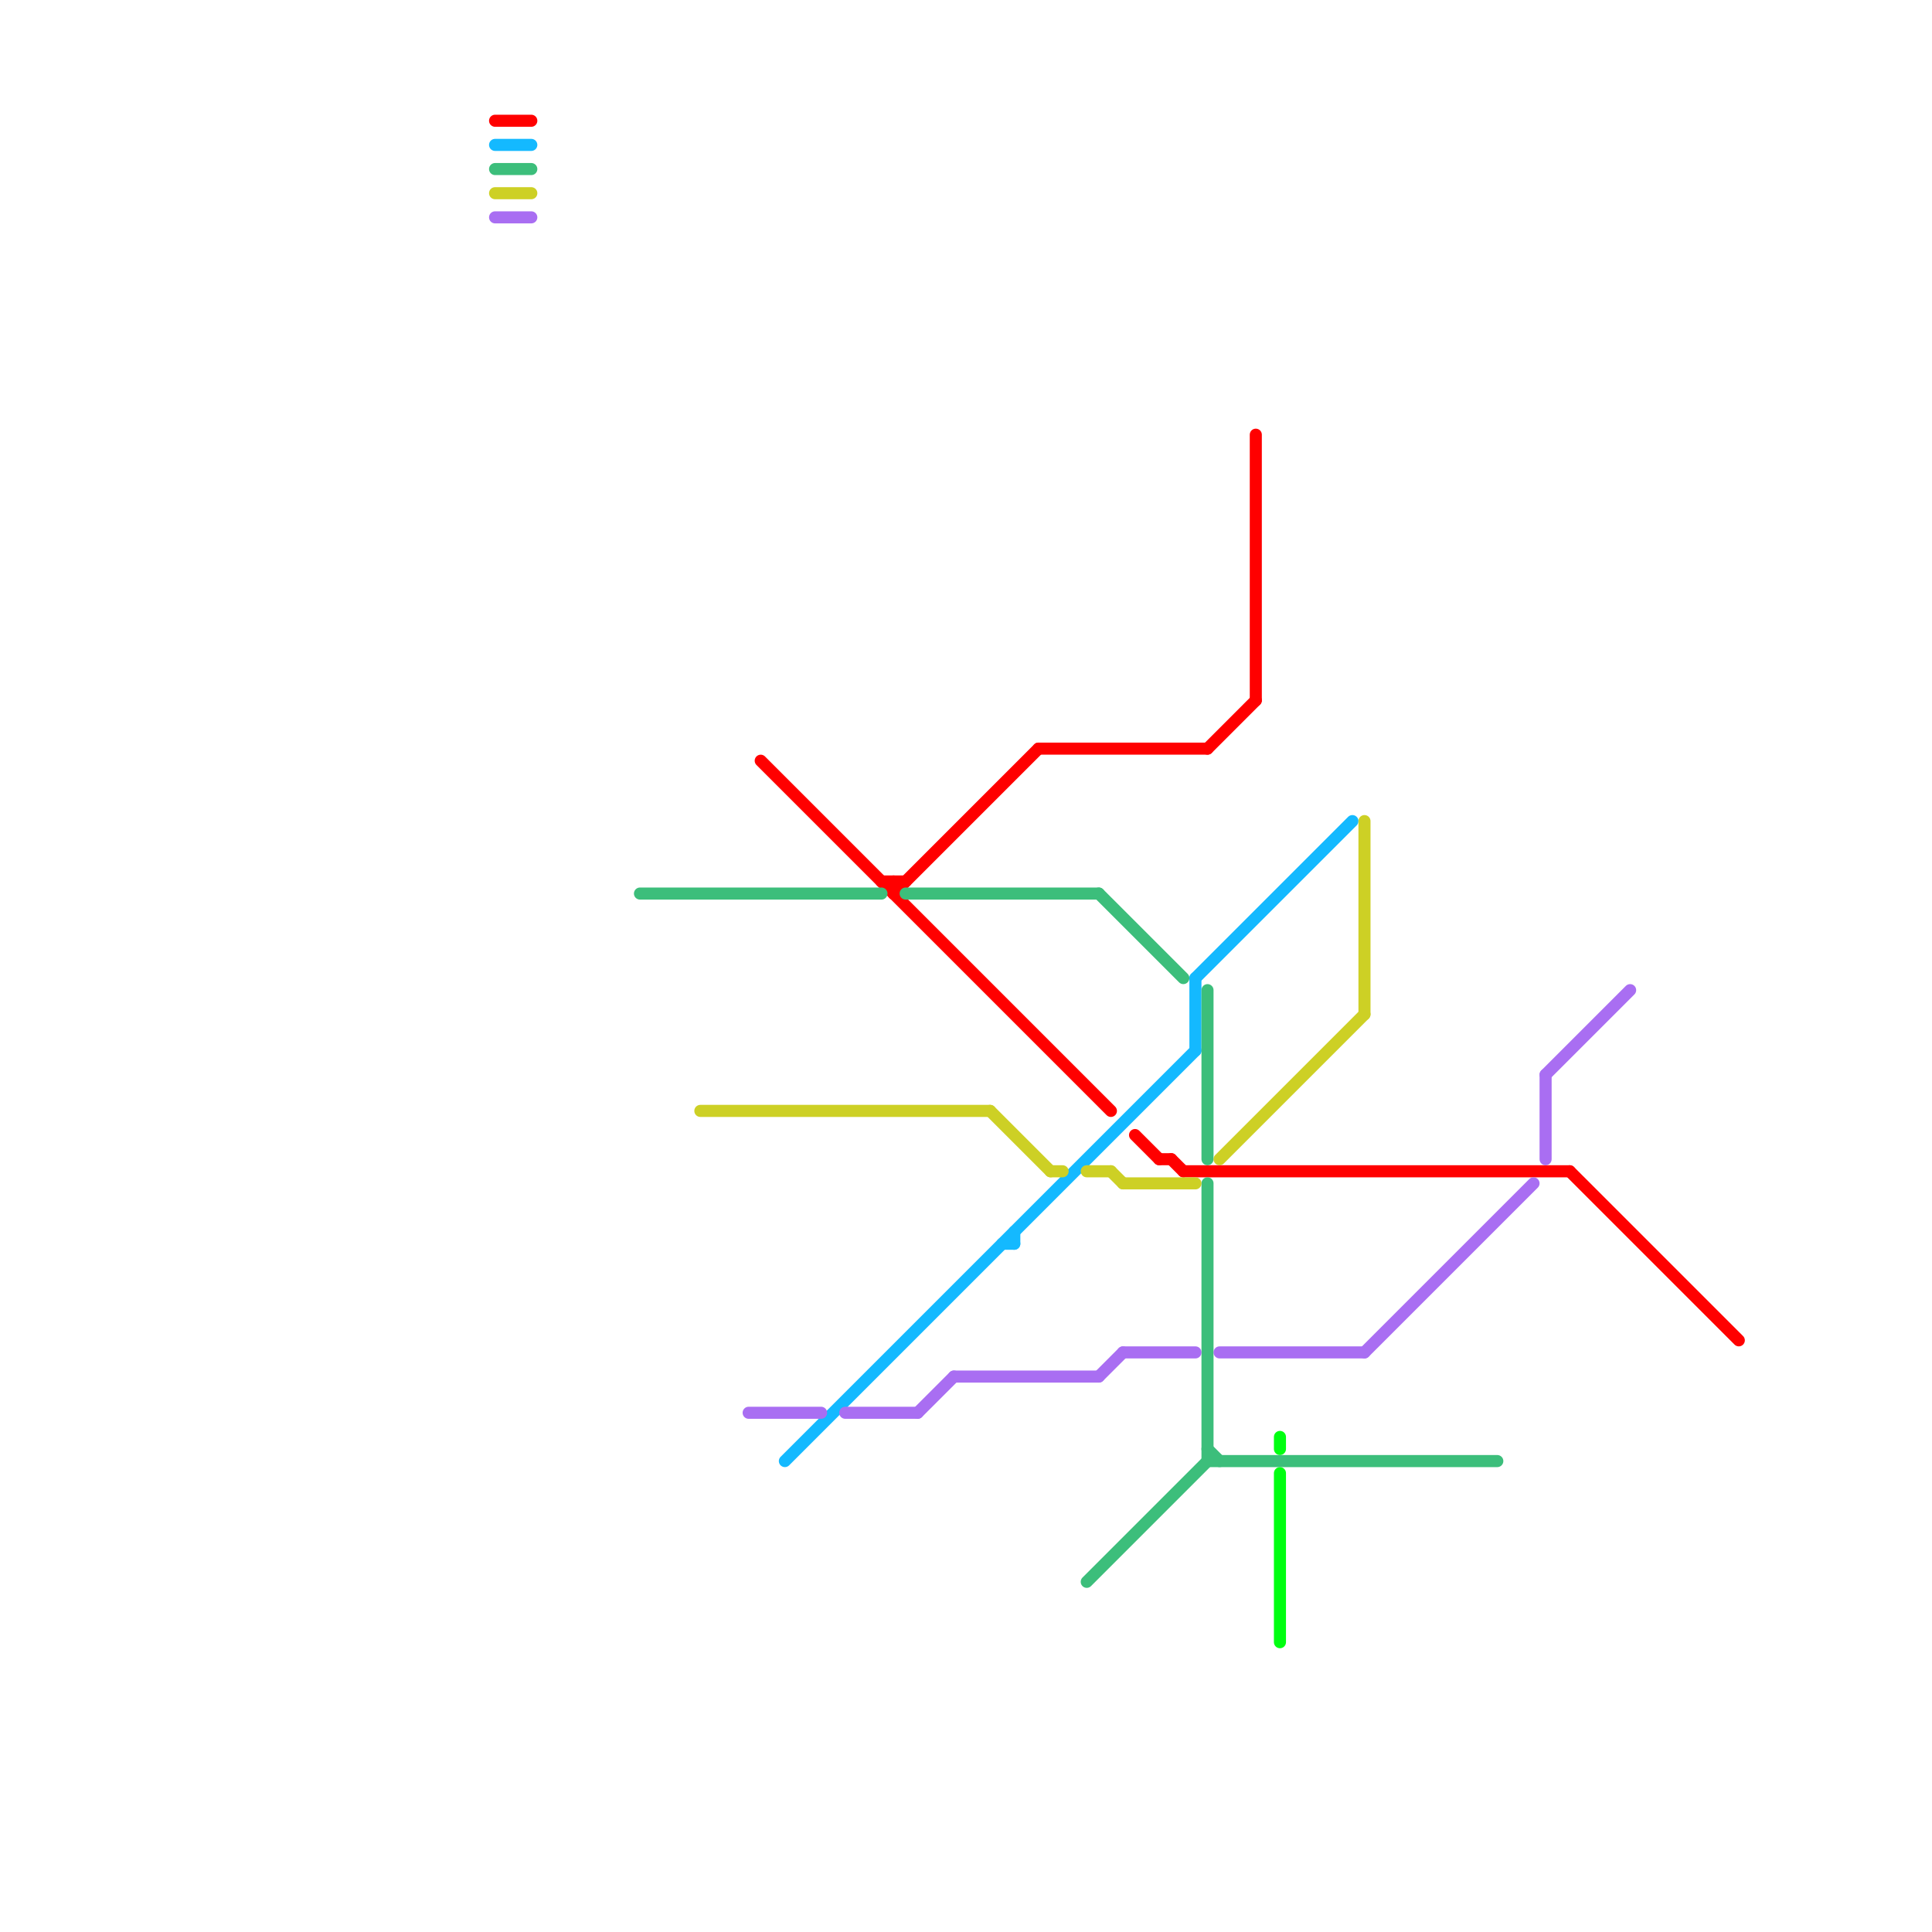 
<svg version="1.1" xmlns="http://www.w3.org/2000/svg" viewBox="0 0 160 160">
<style>text { font: 1px Helvetica; font-weight: 600; white-space: pre; dominant-baseline: central; } line { stroke-width: 1; fill: none; stroke-linecap: round; stroke-linejoin: round; } .c0 { stroke: #ff0000 } .c1 { stroke: #14b9ff } .c2 { stroke: #3cbe7b } .c3 { stroke: #cdd025 } .c4 { stroke: #a96ef2 } .c5 { stroke: #00ff11 } .w1 { stroke-width: 1; }</style><defs><g id="wm-xf"><circle r="1.2" fill="#000"/><circle r="0.9" fill="#fff"/><circle r="0.6" fill="#000"/><circle r="0.3" fill="#fff"/></g><g id="wm"><circle r="0.6" fill="#000"/><circle r="0.3" fill="#fff"/></g></defs><line class="c0 " x1="97" y1="96" x2="98" y2="97"/><line class="c0 " x1="63" y1="63" x2="92" y2="92"/><line class="c0 " x1="100" y1="62" x2="104" y2="58"/><line class="c0 " x1="74" y1="74" x2="86" y2="62"/><line class="c0 " x1="96" y1="96" x2="97" y2="96"/><line class="c0 " x1="41" y1="10" x2="44" y2="10"/><line class="c0 " x1="73" y1="73" x2="75" y2="73"/><line class="c0 " x1="86" y1="62" x2="100" y2="62"/><line class="c0 " x1="94" y1="94" x2="96" y2="96"/><line class="c0 " x1="130" y1="97" x2="144" y2="111"/><line class="c0 " x1="104" y1="36" x2="104" y2="58"/><line class="c0 " x1="98" y1="97" x2="130" y2="97"/><line class="c0 " x1="74" y1="73" x2="74" y2="74"/><line class="c1 " x1="99" y1="81" x2="112" y2="68"/><line class="c1 " x1="41" y1="12" x2="44" y2="12"/><line class="c1 " x1="84" y1="102" x2="84" y2="103"/><line class="c1 " x1="65" y1="121" x2="99" y2="87"/><line class="c1 " x1="83" y1="103" x2="84" y2="103"/><line class="c1 " x1="99" y1="81" x2="99" y2="87"/><line class="c2 " x1="41" y1="14" x2="44" y2="14"/><line class="c2 " x1="90" y1="131" x2="100" y2="121"/><line class="c2 " x1="91" y1="74" x2="98" y2="81"/><line class="c2 " x1="100" y1="82" x2="100" y2="96"/><line class="c2 " x1="75" y1="74" x2="91" y2="74"/><line class="c2 " x1="53" y1="74" x2="73" y2="74"/><line class="c2 " x1="100" y1="120" x2="101" y2="121"/><line class="c2 " x1="100" y1="121" x2="124" y2="121"/><line class="c2 " x1="100" y1="98" x2="100" y2="121"/><line class="c3 " x1="58" y1="92" x2="82" y2="92"/><line class="c3 " x1="90" y1="97" x2="92" y2="97"/><line class="c3 " x1="82" y1="92" x2="87" y2="97"/><line class="c3 " x1="41" y1="16" x2="44" y2="16"/><line class="c3 " x1="93" y1="98" x2="99" y2="98"/><line class="c3 " x1="92" y1="97" x2="93" y2="98"/><line class="c3 " x1="113" y1="68" x2="113" y2="84"/><line class="c3 " x1="87" y1="97" x2="88" y2="97"/><line class="c3 " x1="101" y1="96" x2="113" y2="84"/><line class="c4 " x1="76" y1="117" x2="79" y2="114"/><line class="c4 " x1="41" y1="18" x2="44" y2="18"/><line class="c4 " x1="113" y1="112" x2="127" y2="98"/><line class="c4 " x1="62" y1="117" x2="68" y2="117"/><line class="c4 " x1="91" y1="114" x2="93" y2="112"/><line class="c4 " x1="93" y1="112" x2="99" y2="112"/><line class="c4 " x1="128" y1="89" x2="135" y2="82"/><line class="c4 " x1="101" y1="112" x2="113" y2="112"/><line class="c4 " x1="79" y1="114" x2="91" y2="114"/><line class="c4 " x1="70" y1="117" x2="76" y2="117"/><line class="c4 " x1="128" y1="89" x2="128" y2="96"/><line class="c5 " x1="106" y1="119" x2="106" y2="120"/><line class="c5 " x1="106" y1="122" x2="106" y2="136"/>
</svg>
